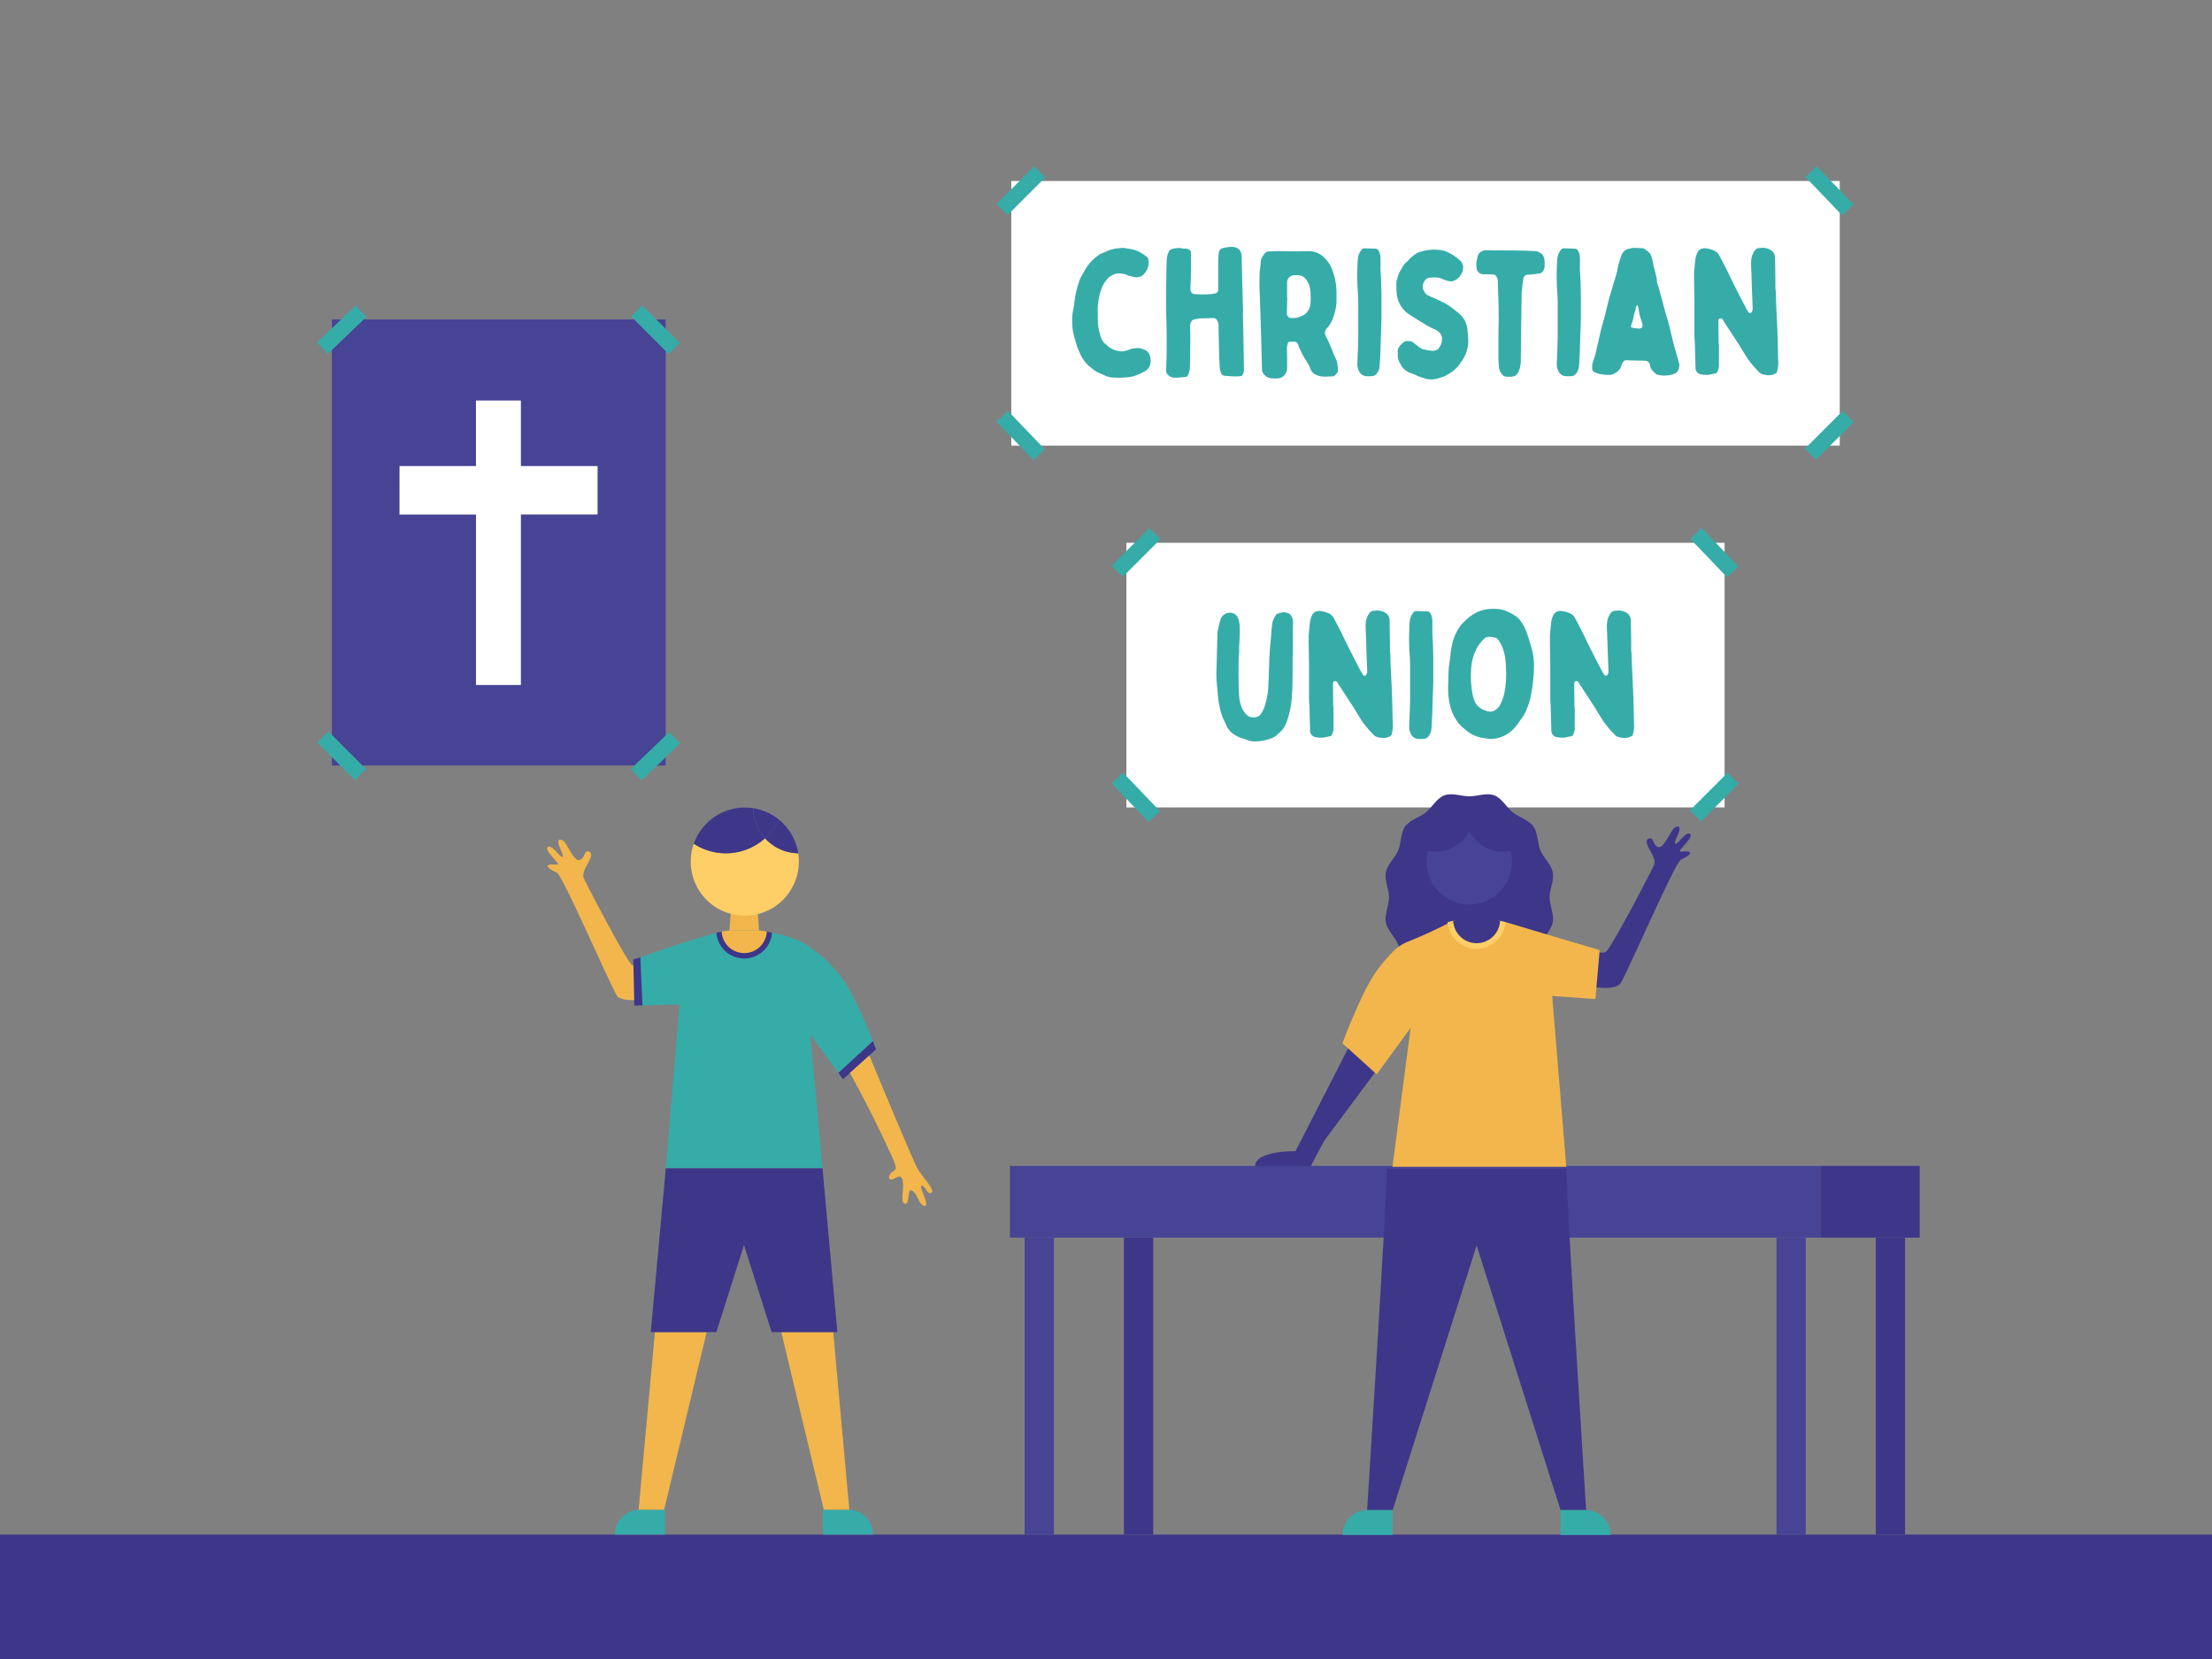 <svg xmlns="http://www.w3.org/2000/svg" width="1600" height="1200" viewBox="0 0 1600 1200"><rect x="0" y="0" width="1600" height="1200" fill="#808080" stroke="none"/><rect x="1284.96" y="895.22" width="21.19" height="214.78" transform="translate(2591.12 2005.22) rotate(-180)" fill="#474395"/><rect x="741.11" y="895.22" width="21.19" height="214.78" transform="translate(1503.42 2005.22) rotate(-180)" fill="#474395"/><rect x="730.52" y="843.34" width="586.24" height="51.88" transform="translate(2047.27 1738.56) rotate(-180)" fill="#474395"/><rect x="1356.79" y="895.22" width="21.19" height="214.78" transform="translate(2734.77 2005.22) rotate(-180)" fill="#3e3689"/><rect x="812.94" y="895.22" width="21.19" height="214.78" transform="translate(1647.08 2005.22) rotate(-180)" fill="#3e3689"/><rect x="1316.75" y="843.34" width="71.83" height="51.88" transform="translate(2705.34 1738.56) rotate(-180)" fill="#3e3689"/><rect y="1110" width="1600" height="90" fill="#3e3689"/><rect x="731.48" y="130.92" width="599.25" height="191.41" fill="#fff"/><rect x="719.23" y="132.3" width="38.53" height="11.34" transform="translate(118.71 562.56) rotate(-45)" fill="#36aca9"/><rect x="1304.01" y="309.3" width="38.53" height="11.34" transform="translate(164.81 1027.87) rotate(-45)" fill="#36aca9"/><rect x="1317.61" y="118.7" width="11.34" height="38.53" transform="translate(273.03 954.71) rotate(-43.82)" fill="#36aca9"/><rect x="732.62" y="295.7" width="11.34" height="38.53" transform="translate(-12.47 598.94) rotate(-43.82)" fill="#36aca9"/><path d="M794.22,234.29a34.09,34.09,0,0,0,.91,5.44,35.26,35.26,0,0,0,1.55,5.18,10.14,10.14,0,0,0,2.85,3.89,2,2,0,0,1,.78.64,16,16,0,0,0,11.92,4.67,20,20,0,0,0,5.44-1.56,13.77,13.77,0,0,1,3.11-.64,6.21,6.21,0,0,0,1.55-.13c2.21-.26,4.15.64,6.09,1.42a6.69,6.69,0,0,1,3.24,4,10.41,10.41,0,0,1-.26,7.9,7.76,7.76,0,0,1-2.72,3.11c-.9.52-1.94,1-2.85,1.55s-2.07.91-3,1.3A23,23,0,0,1,814,273a65.49,65.49,0,0,1-10.1,0,18.2,18.2,0,0,1-5.18-1.55c-1.3-.65-2.59-1.17-4-1.82a20.1,20.1,0,0,1-4.53-2.85c-.91-.77-1.82-1.42-2.59-2.07l-1.56-1.55a27.41,27.41,0,0,1-5.18-8.29,13.12,13.12,0,0,0-.91-1.95,33.93,33.93,0,0,1-1.55-4.66,76.39,76.39,0,0,1-2.33-8.68,60.92,60.92,0,0,1-.52-9.72,42.21,42.21,0,0,1,1.16-7.9c.13-.52.13-1.17.26-1.81.13-1.17.26-2.46.52-3.76a40.14,40.14,0,0,1,1-5.7c.65-2.72,1.55-5.31,2.33-7.9a30.58,30.58,0,0,1,1.68-3.5c1.69-2.85,3.11-5.83,5.31-8.42a35.62,35.62,0,0,1,8-7.13c.39-.12.9-.38,1.29-.51.65-.26,1.17-.52,1.82-.78s1.68-.65,2.59-1.17a26.07,26.07,0,0,1,7.25-1.68,18.83,18.83,0,0,1,6.61.13.78.78,0,0,0,.52.13,22.57,22.57,0,0,1,9.58,3.11,41.63,41.63,0,0,1,4,2.72,3.06,3.06,0,0,1,1.16,2.2,15.79,15.79,0,0,1,.13,3.5,11.91,11.91,0,0,1-3,6.48,7.05,7.05,0,0,1-7.51,2.46c-1.42-.26-2.72-.65-4.14-1a18.09,18.09,0,0,1-1.69-.78c-.26,0-.39-.26-.65-.26-2.46-.38-4.92-1-7.51,0a14.47,14.47,0,0,0-4.15,2.34,22.31,22.31,0,0,0-4.4,5.95,36.39,36.39,0,0,0-2.33,6.61,58,58,0,0,0-1.3,8.29c-.13,2.2,0,4.41,0,6.61S794.09,232.22,794.22,234.29Z" fill="#36aca9"/><path d="M899.41,244.78c.13,7.64.26,15.16.39,22.67a7.41,7.41,0,0,1-1,3.63,1.63,1.63,0,0,1-1.69,1c-3.75.51-7.51,0-11.27-.26a3.32,3.32,0,0,1-2.85-2.59,13.52,13.52,0,0,1-.77-4c-.39-7-.52-14.12-.65-21.12-.13-2.59-.13-5.31-.13-7.9a7.48,7.48,0,0,0-.91-4.14,3.07,3.07,0,0,0-3-2c-3.24.13-6.35.13-9.58.26a29.61,29.61,0,0,0-4.67.91c-.39,0-.78.39-1,.65a5.33,5.33,0,0,0-1.42,3.62c0,2.46.13,5.06.13,7.52,0,5.31-.13,10.62-.13,15.93,0,2.59-.13,5.18-.26,7.64a14.05,14.05,0,0,1-1.29,4.67,2.29,2.29,0,0,1-1.82,1.42c-2.46.13-4.92.52-7.38.52a7.16,7.16,0,0,1-4.8-1.55,4.64,4.64,0,0,1-1.81-3.76c.13-5.44.39-10.88.39-16.45s0-11.27-.13-17c-.13-4-.26-8.16-.26-12.18,0-7,0-14.12.13-21.25,0-4.14.13-8.29.26-12.43a16.66,16.66,0,0,1,1.29-6.09,4.23,4.23,0,0,1,3.11-2.59,22.3,22.3,0,0,1,5.06-.52h.51a9.09,9.09,0,0,0,3.76.39,7,7,0,0,1,2.85,1,2.29,2.29,0,0,1,1,2c0,5.31.13,10.62,0,15.93-.13,3.63-.39,7.26-.39,10.75a3.15,3.15,0,0,0,3,3.24,67,67,0,0,0,10.23.13,24.05,24.05,0,0,0,4.28-.52,2.7,2.7,0,0,0,2.59-2.72V187.39l.39-4.66a3.88,3.88,0,0,1,2.85-3.24,27.71,27.71,0,0,1,7.25-.91c2.46.26,4.54,1,5.7,3.5a6.49,6.49,0,0,1,.78,3.11c0,4.15.13,8.16.26,12.18.13,7.25.39,14.51.52,21.89.13,2.2.13,4.53.26,6.87H899Q899.22,235.45,899.41,244.78Z" fill="#36aca9"/><path d="M931,266.29a7.65,7.65,0,0,1-2.46,5.57,6.44,6.44,0,0,1-4.27,1.81,19.45,19.45,0,0,1-3.89,0,8.09,8.09,0,0,1-6-2.72,5.75,5.75,0,0,1-1.55-3.76c-.13-3.24-.13-6.47-.26-9.71-.13-5.19-.26-10.5-.39-15.68-.26-6.61-.39-13.08-.65-19.69-.13-4.92-.39-9.84-.52-14.77,0-3.37,0-6.73.13-10.1.26-3,.65-5.83.91-8.68v-.39a13.17,13.17,0,0,1,3.11-5.18,3.91,3.91,0,0,1,3.24-1.17c1.81.13,3.5-.13,5.18-.13a17.2,17.2,0,0,1,2.59,0c3.5,0,6.87.13,10.23.13,3.63,0,7.26-.13,10.76-.13a14.51,14.51,0,0,1,4.14.65c4.8,1.55,8,4.92,10.63,9.07a21.58,21.58,0,0,1,1.42,3,46.57,46.57,0,0,1,3.37,17.36v6.86a39,39,0,0,1-2.33,10.88,22.67,22.67,0,0,1-3.24,6.35,8.41,8.41,0,0,1-1,1.17,4.82,4.82,0,0,0-1,6.35c.64,1.29,1.16,2.59,1.81,3.75.78,1.82,1.55,3.5,2.33,5.31a1,1,0,0,0,.26.65,43.63,43.63,0,0,0,2.85,6.74,11.82,11.82,0,0,1,.91,3.24,35.09,35.09,0,0,1,.51,4c.26,1.82-.9,3.11-2.07,4.28s-2.2.91-3.37.91c-.64,0-1.42.12-2.07.12a33.81,33.81,0,0,1-3.63,0,16.1,16.1,0,0,1-5.44-1.55,7.71,7.71,0,0,1-3-3.11A31.5,31.5,0,0,0,946.7,264c-.78-1.42-1.69-2.72-2.59-4.14a45.17,45.17,0,0,1-3.24-6.09,12,12,0,0,1-.65-1.3,17.33,17.33,0,0,1-1.16-2.85c-.52-1.68-1.69-2.72-3.5-2.46a15.54,15.54,0,0,1-2.46,0,1.53,1.53,0,0,0-1.56,1.17,12,12,0,0,0-.65,3.76c0,2.33.13,4.66.13,7Zm.13-51.05c-.13,3-.13,6-.26,9.07v2.34a3.13,3.13,0,0,0,3.37,3.36h2.59a2.21,2.21,0,0,0,.91-.13,29.23,29.23,0,0,0,4.4-1.55,9.35,9.35,0,0,0,3.11-2.33,11.55,11.55,0,0,0,2.47-5.06,49.31,49.31,0,0,0,.25-8.67,27,27,0,0,0-.25-3.11,19.06,19.06,0,0,0-1.17-3.89,15.92,15.92,0,0,0-2.07-3.5,7.39,7.39,0,0,0-5.83-2.72h-2.46a5.62,5.62,0,0,0-3.5,1.43,4.86,4.86,0,0,0-1.69,3.75v11Z" fill="#36aca9"/><path d="M999,203.07c.12,3.24.12,6.34.25,9.45v18.92c-.13,4.92-.38,9.84-.51,14.9-.13,2.72-.13,5.57-.26,8.42-.13,2.59-.26,5.05-.39,7.64a34.4,34.4,0,0,1-.39,3.63,4.31,4.31,0,0,1-.65,2.07,13.25,13.25,0,0,1-1,1.81,4.77,4.77,0,0,1-4.28,2.21,15.54,15.54,0,0,1-2.46,0,6.49,6.49,0,0,1-4.79-1.56,8.28,8.28,0,0,1-1.69-2.46,11.13,11.13,0,0,1-1-5.44c.13-4.54.38-8.94.51-13.35,0-2.2.13-4.4.13-6.47V220.56q0-5.25-.39-10.5a153,153,0,0,1-.12-18.78,36.38,36.38,0,0,1,.38-5.31,12,12,0,0,1,2.21-4.93,2.83,2.83,0,0,1,2.59-1.42c2.59.13,5.18.13,7.77.26a2.54,2.54,0,0,1,2.2,1.42,9.82,9.82,0,0,1,1.43,4.93c.13,2.59,0,5.05,0,8.68C998.65,196.85,998.91,200,999,203.07Z" fill="#36aca9"/><path d="M1011,255a6,6,0,0,1,1.3-4.41,15.28,15.28,0,0,1,3.63-3.5,5.72,5.72,0,0,1,.9-.39,23.79,23.79,0,0,1,3,.13,4.81,4.81,0,0,1,2.85,1.3,53,53,0,0,0,5.31,3.89,2.86,2.86,0,0,0,.65.38c1.43.39,2.85.65,4.28,1,.64.13,1.42.13,2.07.26a6.87,6.87,0,0,0,5.18-1.17c.26-.13.39-.38.65-.77a10.68,10.68,0,0,0,2.2-7.13,5.78,5.78,0,0,0-1.55-3.75,9.45,9.45,0,0,0-3.11-2.34,60.07,60.07,0,0,1-8.55-4.53c-2.72-1.56-5.31-3.24-8-4.92a36.14,36.14,0,0,1-4.54-3.11,21.43,21.43,0,0,1-4.53-5.57,22.54,22.54,0,0,1-2.59-9.2c-.13-2.2-.13-4.41-.13-6.61v-.39a34.31,34.31,0,0,1,2.33-7.38c.78-1.56,1.81-2.85,2.59-4.41,1-1.68,2.72-3,4.14-4.53a23.74,23.74,0,0,1,6-4.79,8.36,8.36,0,0,1,2.46-1c1.43-.39,2.85-.78,4.28-1a33.32,33.32,0,0,1,11.27,0,22.22,22.22,0,0,1,5.57,2.08,41.28,41.28,0,0,1,5.83,3.88,16.22,16.22,0,0,1,2.33,2.08c.13.13.26.38.39.51.13.39.26.65.39,1,.91,2.33.91,2.33.52,4.79a2.1,2.1,0,0,1-.39,1.17,16.07,16.07,0,0,1-1.3,2.59,9.05,9.05,0,0,1-3.62,3.37c-.13,0-.26.13-.39.13-2,1.29-4,.91-6.09.26a30.27,30.27,0,0,1-3.11-1.17,10.82,10.82,0,0,0-4-1,37.23,37.23,0,0,0-5.31.13,4.92,4.92,0,0,0-3.37,2.21,7.73,7.73,0,0,0-1.42,5.05,1.65,1.65,0,0,0,.13.78c.91,1.81,1.55,3.62,3.5,4.66,1.16.52,2.33,1.17,3.62,1.68,2.85,1.17,5.83,2.6,8.68,4a54.72,54.72,0,0,1,8.42,6,15.56,15.56,0,0,1,2.21,1.81,16.66,16.66,0,0,1,5.7,10.76c.26,2.72.51,5.57.64,8.42a24.85,24.85,0,0,1-2.59,11.4,30,30,0,0,1-2.72,4.4,22.88,22.88,0,0,1-4.92,5.7,32.48,32.48,0,0,1-7.64,4.66,37.66,37.66,0,0,1-5.06,1.56,16,16,0,0,1-8.93-.39,35.57,35.57,0,0,1-6.22-2.33c-1.56-.78-3.11-1.17-4.67-1.81a5.44,5.44,0,0,1-1.16-.65c-.26-.13-.52-.39-.78-.52a9.88,9.88,0,0,1-4-4.28c0-.13-.12-.26-.12-.38a11.44,11.44,0,0,1-2.08-7.91Z" fill="#36aca9"/><path d="M1083.89,218.22c-.13-3.36-.26-6.73-.39-10,0-1.81-.13-3.63-.13-5.44a6.77,6.77,0,0,0-1-2.85,3.28,3.28,0,0,0-2.59-1.43c-2.46,0-4.92-.13-7.51-.13a4.92,4.92,0,0,1-4-3.24,17.37,17.37,0,0,1-.13-6.86,21,21,0,0,0,.65-2.72c.52-2.46,2.33-3.76,4.66-4.41a1.93,1.93,0,0,1,.91-.13c2.85,0,5.83.13,8.81.13,5.83,0,11.66,0,17.49.13,3.37,0,6.74.26,10.1.39a3.46,3.46,0,0,1,1.56.39,18.45,18.45,0,0,1,2.72,1.43,5.47,5.47,0,0,1,1.29,1.68,9.26,9.26,0,0,1,.91,4.92v2.33a5.53,5.53,0,0,1-1.81,4.41,2.77,2.77,0,0,1-1.56.91l-5.57.77c-1.16.13-2.46.13-3.63.26a2.56,2.56,0,0,0-2.33,1.56,4.5,4.5,0,0,0-.52,1.42c-.12,1.3-.38,2.46-.51,3.76-.13,1.68-.39,3.37-.52,4.92a1.65,1.65,0,0,1-.13.78c-.13,8.81-.26,17.75-.39,26.69-.13,7.77-.13,15.67-.26,23.44a18.72,18.72,0,0,1-1.81,7.91,5.61,5.61,0,0,1-4.67,3.23c-1.29.13-2.59,0-4,0a3.94,3.94,0,0,1-3.11-1.81,8.93,8.93,0,0,1-2.2-5.05c-.13-2.46-.39-4.92-.39-7.52,0-7.77,0-15.67.13-23.57v-1.17h.13C1084,228.33,1084,223.28,1083.89,218.22Z" fill="#36aca9"/><path d="M1143.22,203.07c.13,3.24.13,6.34.26,9.45v18.92c-.13,4.92-.39,9.84-.52,14.9-.13,2.72-.13,5.57-.26,8.42-.13,2.59-.26,5.05-.39,7.64a34.4,34.4,0,0,1-.39,3.63,4.3,4.3,0,0,1-.64,2.07,12.36,12.36,0,0,1-1,1.81,4.76,4.76,0,0,1-4.27,2.21,15.67,15.67,0,0,1-2.47,0,6.5,6.5,0,0,1-4.79-1.56,8.25,8.25,0,0,1-1.68-2.46,11,11,0,0,1-1-5.44c.13-4.54.39-8.94.52-13.35,0-2.2.13-4.4.13-6.47V220.56q0-5.25-.39-10.5a151,151,0,0,1-.13-18.78,36.39,36.39,0,0,1,.39-5.31,12,12,0,0,1,2.2-4.93,2.85,2.85,0,0,1,2.59-1.42c2.59.13,5.18.13,7.77.26a2.55,2.55,0,0,1,2.21,1.42,9.91,9.91,0,0,1,1.42,4.93c.13,2.59,0,5.05,0,8.68C1142.83,196.85,1143.09,200,1143.22,203.07Z" fill="#36aca9"/><path d="M1186.75,179.49a4.71,4.71,0,0,1,3.36,1,15.75,15.75,0,0,1,3.24,2.72,4.51,4.51,0,0,1,.65,1,25.07,25.07,0,0,1,1.69,6.09,34.59,34.59,0,0,0,1.16,4.79c.52,2.08,1,4.15,1.43,6.22a1,1,0,0,1,.13.52,13,13,0,0,0,1,5c.78,2.59,1.43,5.19,2.2,7.78a14.42,14.42,0,0,0,.65,2.2l1.56,6.22c1,3.75,2.2,7.51,3.23,11.27,1.3,5.05,2.47,10.23,3.76,15.28.78,3,1.69,5.83,2.46,8.68.52,1.82,1,3.5,1.43,5.31a10.17,10.17,0,0,1-.65,3.89c-.78,2.07-2.59,2.85-4.4,3.37a19.86,19.86,0,0,1-11,.13.62.62,0,0,0-.38-.13,20.25,20.25,0,0,1-3-2.85,7.22,7.22,0,0,1-1.82-3.89,3.73,3.73,0,0,0-2.33-3c-.39,0-.78-.13-1.17-.13-3.62-.13-7.25-.13-10.88-.25-.64,0-1.42-.13-2.2-.13a2.73,2.73,0,0,0-2.72,1.16,14.62,14.62,0,0,0-1.43,2.85,8.08,8.08,0,0,1-3.49,4.67,11.64,11.64,0,0,1-1.56,1,7.29,7.29,0,0,1-3.75.91,32.11,32.11,0,0,1-7.91-.91,16.67,16.67,0,0,1-3.11-1.29,2.31,2.31,0,0,1-1.16-2.21,11.23,11.23,0,0,1,.52-5.05c.64-2.07,1.42-4.27,1.94-6.48s1-4.4,1.55-6.6c.78-3.24,1.43-6.48,2.21-9.72,1-4,2.2-7.9,3.24-11.79.51-2.46,1.16-4.79,1.68-7.12s1.3-4.8,1.94-7.13c.52-1.68.91-3.24,1.43-4.92,1-3.5,2.2-6.87,3.11-10.36.51-1.95.77-4,1.29-6.09.78-2.46,1.43-5.06,2.46-7.52a7.5,7.5,0,0,1,5.44-4.14h.52c1.69-.78,3.37-.52,5.18-.52Zm-1.3,58.17c1.94,0,3-1.17,2.59-3.11a14.2,14.2,0,0,0-.65-2.21c-.51-1.55-1-3.1-1.42-4.66-.39-1.94-.65-3.76-1-5.7-.13-.26-.13-.52-.26-.78-.26-.51-.64-.51-1,0a12.27,12.27,0,0,0-.39,1.17c-.52,2.85-1.69,5.7-2.07,8.68a5.67,5.67,0,0,1-.39,1.42c-.26.78-.65,1.69-.91,2.59-.39,1.3-.13,1.95,1.17,2.08s2.72.39,4,.52Z" fill="#36aca9"/><path d="M1243.36,264.6a9.61,9.61,0,0,1-1.3,4.54,1.76,1.76,0,0,1-1.29,1c-1.3.26-2.72.52-4.15.91a20,20,0,0,1-6.21-.26,4.72,4.72,0,0,1-4-4.66c-.13-4.93-.26-9.72-.39-14.64,0-2-.13-3.76-.26-5.7,0-.91-.13-1.82-.13-2.59V221.07c0-7.51-.26-15.15-.26-22.67,0-1.81.26-3.49.39-5.31s.39-3.5.52-5.18a16.18,16.18,0,0,1,1.43-5,5.28,5.28,0,0,1,4.14-3.24,1.93,1.93,0,0,1,.91-.13,19.08,19.08,0,0,1,7.51,1.94,7.37,7.37,0,0,1,3.5,3.63c1.55,3,3.11,5.83,4.53,8.68,1.3,2.46,2.46,5,3.63,7.51l2.72,5.44c.78,1.56,1.56,3.11,2.33,4.54,1.56,3.24,3.24,6.35,4.93,9.58.77,1.56,1.68,3.11,2.59,4.67a1.8,1.8,0,0,0,.9.78,1.25,1.25,0,0,0,1.69-.78,4.13,4.13,0,0,0,.65-2.72c-.13-4.54-.39-9.07-.52-13.6-.13-2.6-.13-5.19-.26-7.91-.13-3.49-.26-7-.39-10.62a36.73,36.73,0,0,1,.26-3.76,15,15,0,0,1,2.33-5.57,4,4,0,0,1,3.76-1.94,1.88,1.88,0,0,0,.9-.13,11.32,11.32,0,0,1,7.39,1.81,6.48,6.48,0,0,1,2.72,5.44c.13,7,.26,14,.26,21a21.11,21.11,0,0,0,.26,2.85c.13,4.79.26,9.59.51,14.25s.39,8.94.65,13.35a36.15,36.15,0,0,0,.13,3.75c.13,5.44.26,11,.39,16.45,0,1.69.13,3.24.13,4.8a22.87,22.87,0,0,1-.91,6c-.26.77-.77,1-1.42,1.42-3,1.43-6.09,1.17-9.2.26a6.36,6.36,0,0,1-2.72-1.81c-1-1.17-2.07-2.2-3.11-3.37a73.72,73.72,0,0,1-4.92-6.22l-3.89-6.22c-1.55-2.85-3.5-5.57-5.31-8.42-2.85-4.4-5.83-8.94-8.68-13.34a1.87,1.87,0,0,0-1.68-1c-.78.13-1.17.39-1.3,1.17a5.3,5.3,0,0,0-.13,1.42c0,5.31.13,10.63.13,15.94h.26Z" fill="#36aca9"/><rect x="814.77" y="392.62" width="432.67" height="191.41" fill="#fff"/><rect x="802.52" y="394" width="38.53" height="11.34" transform="translate(-41.93 698.09) rotate(-45)" fill="#36aca9"/><rect x="1220.72" y="571" width="38.53" height="11.34" transform="translate(-44.61 1045.62) rotate(-45)" fill="#36aca9"/><rect x="1234.32" y="380.4" width="11.34" height="38.53" transform="translate(68.62 969.93) rotate(-43.82)" fill="#36aca9"/><rect x="815.91" y="557.4" width="11.34" height="38.53" transform="translate(-170.48 729.51) rotate(-43.82)" fill="#36aca9"/><path d="M934.91,491.73c0,3.63-.13,7.13-.39,10.76a70.24,70.24,0,0,1-2.72,16.32c-1,3.5-2.33,7-4.92,9.84-.52.52-1.17,1-1.69,1.56s-.77.65-1,.91a14.13,14.13,0,0,1-6.22,3.49c-1,.26-2.2.52-3.37.91a33.83,33.83,0,0,1-6.35.78,16.19,16.19,0,0,1-6.08-1c-1.56-.65-3.37-1.16-4.93-1.68a23.89,23.89,0,0,1-6.6-3.89,15.52,15.52,0,0,1-3.5-4.79c-.52-1.17-1-2.46-1.69-3.63a36.39,36.39,0,0,1-2.33-6.22,77.33,77.33,0,0,1-1.68-7.9c-.26-1.42-.39-3-.52-4.4l-.39-4.67a87.32,87.32,0,0,1-.65-13.08c.26-7.52.39-15,.65-22.67,0-1.69.13-3.37.13-5.06a4.66,4.66,0,0,1,.26-1.42c.52-2.33,1-4.66,1.68-7a7,7,0,0,1,3.76-4.92c2.46-1.29,6.09-.91,7.77,1a7.57,7.57,0,0,1,1.56,2.59,19.23,19.23,0,0,1,1,6.74c.26,4.66-.25,9.32-.38,14v2.2c0,1.42-.13,2.85-.26,4.27,0,1-.13,2.08-.13,3.11,0,4.67-.13,9.33,0,14,0,3.76.13,7.65.39,11.4a24.74,24.74,0,0,0,1.68,8,15.71,15.71,0,0,0,4.92,6.73c.39.13.78.39,1.17.52a8.66,8.66,0,0,0,5.44-.13,5.07,5.07,0,0,0,2.59-2.07,20.24,20.24,0,0,0,2.85-6.09A53.24,53.24,0,0,0,917.42,496c.39-7.77.52-15.42.91-23.19.26-4.53.78-8.94,1.16-13.47.13-2.2.26-4.41.52-6.61a16,16,0,0,1,3.24-8.29c.26-.26.52-.52.78-.52a19.5,19.5,0,0,1,4-1,7.88,7.88,0,0,1,3.37.51,3.77,3.77,0,0,1,2.46,1.82,9.18,9.18,0,0,1,1.43,5.18c-.13,2.07-.13,4-.13,6.09v17.75H935C935,480.07,935,485.9,934.91,491.73Z" fill="#36aca9"/><path d="M964.58,527a9.61,9.61,0,0,1-1.3,4.54,1.8,1.8,0,0,1-1.29,1c-1.3.26-2.73.52-4.15.91a20,20,0,0,1-6.22-.26,4.72,4.72,0,0,1-4-4.66c-.13-4.93-.26-9.72-.39-14.64,0-1.95-.13-3.76-.26-5.7,0-.91-.13-1.82-.13-2.59V483.44c0-7.51-.26-15.15-.26-22.67,0-1.81.26-3.5.39-5.31s.39-3.5.52-5.18a16.17,16.17,0,0,1,1.42-5,5.29,5.29,0,0,1,4.15-3.24,1.88,1.88,0,0,1,.9-.13,19.12,19.12,0,0,1,7.52,1.94,7.37,7.37,0,0,1,3.5,3.63c1.55,3,3.1,5.83,4.53,8.68,1.29,2.46,2.46,5.05,3.63,7.51l2.72,5.44c.77,1.56,1.55,3.11,2.33,4.54,1.55,3.24,3.24,6.35,4.92,9.58.78,1.56,1.69,3.11,2.59,4.67a1.83,1.83,0,0,0,.91.78,1.25,1.25,0,0,0,1.68-.78,4.07,4.07,0,0,0,.65-2.72c-.13-4.54-.39-9.07-.52-13.61-.13-2.59-.13-5.18-.26-7.9-.13-3.5-.26-7-.38-10.62a36.52,36.52,0,0,1,.25-3.76,15.06,15.06,0,0,1,2.34-5.57,4,4,0,0,1,3.75-1.94,1.93,1.93,0,0,0,.91-.13,11.29,11.29,0,0,1,7.38,1.81,6.45,6.45,0,0,1,2.72,5.44c.13,7,.26,14,.26,21a21.11,21.11,0,0,0,.26,2.85c.13,4.79.26,9.59.52,14.25s.39,8.94.65,13.34a36.24,36.24,0,0,0,.13,3.76c.13,5.44.26,11,.39,16.45,0,1.69.13,3.24.13,4.8a22.87,22.87,0,0,1-.91,6c-.26.77-.78,1-1.43,1.42-3,1.43-6.08,1.17-9.19.26a6.3,6.3,0,0,1-2.72-1.81c-1-1.17-2.08-2.21-3.11-3.37a73.85,73.85,0,0,1-4.93-6.22l-3.88-6.22c-1.56-2.85-3.5-5.57-5.31-8.42-2.85-4.4-5.83-8.94-8.68-13.34a1.87,1.87,0,0,0-1.69-1c-.77.13-1.16.39-1.29,1.17a5.26,5.26,0,0,0-.13,1.42c0,5.31.13,10.63.13,15.94h.26Z" fill="#36aca9"/><path d="M1036.47,465.44c.13,3.23.13,6.34.26,9.45v18.92c-.13,4.92-.39,9.84-.51,14.89-.13,2.73-.13,5.58-.26,8.43-.13,2.59-.26,5-.39,7.64a34.4,34.4,0,0,1-.39,3.63,4.31,4.31,0,0,1-.65,2.07,12.9,12.9,0,0,1-1,1.81,4.74,4.74,0,0,1-4.27,2.2,15.54,15.54,0,0,1-2.46,0,6.47,6.47,0,0,1-4.79-1.55,8.28,8.28,0,0,1-1.69-2.46,11,11,0,0,1-1-5.44c.13-4.54.39-8.94.52-13.35,0-2.2.13-4.4.13-6.47V482.93q0-5.25-.39-10.5a155,155,0,0,1-.13-18.78,36.39,36.39,0,0,1,.39-5.31,12,12,0,0,1,2.21-4.93,2.83,2.83,0,0,1,2.59-1.42c2.59.13,5.18.13,7.77.26a2.54,2.54,0,0,1,2.2,1.42,9.82,9.82,0,0,1,1.43,4.93c.13,2.59,0,5,0,8.67C1036.09,459.22,1036.34,462.33,1036.47,465.44Z" fill="#36aca9"/><path d="M1107.47,502.23a41.34,41.34,0,0,1-2.47,8.94c-.51,1.29-1,2.59-1.55,3.88a35.7,35.7,0,0,1-3.89,6,41,41,0,0,1-3.49,4.8,24.35,24.35,0,0,1-7.52,6.08,23.19,23.19,0,0,1-6.61,2.21l-3.1.38h-.91l-5.83-.77a33.1,33.1,0,0,1-4.79-1.43,17.69,17.69,0,0,1-4.15-2.07,29.23,29.23,0,0,1-3.37-2.59,2.84,2.84,0,0,0-.65-.52,23.35,23.35,0,0,1-5.83-6.48c-3.23-4.79-4.66-10.1-5.44-15.8a55.46,55.46,0,0,1-.26-11.27c.13-1.95,0-4,.13-6a58.46,58.46,0,0,1,.91-9.59c.26-1.55.39-3.24.52-4.79a70.62,70.62,0,0,1,1.94-10.11c1.69-4.66,3.63-9.32,7.39-12.82a34.63,34.63,0,0,1,8.29-6.61,26.79,26.79,0,0,1,7.77-2.85,38.94,38.94,0,0,1,7.77-.39,22.85,22.85,0,0,1,5.83,1,45.13,45.13,0,0,1,7.52,3.76,13.81,13.81,0,0,1,4.4,4.27,29.91,29.91,0,0,1,4.41,8.55c1.16,3.5,2.2,6.87,3.23,10.37a44.25,44.25,0,0,1,1.82,14.12A108.46,108.46,0,0,1,1107.47,502.23Zm-18.27-21.64a39.06,39.06,0,0,0-2.33-12,22.77,22.77,0,0,0-3.37-6,3.22,3.22,0,0,0-2.07-1.3,24.85,24.85,0,0,0-3-.65c-1.82-.13-3.5,0-4.8,1.3a28.38,28.38,0,0,0-5.44,7,36.92,36.92,0,0,0-4.14,16.46,66.87,66.87,0,0,0,1,16.06,21.32,21.32,0,0,0,1.82,6.22,11.87,11.87,0,0,0,3.88,4.53,23.3,23.3,0,0,0,4.93,2.2,6.65,6.65,0,0,0,5.83-.77,10.14,10.14,0,0,0,4-4.67,34.25,34.25,0,0,0,3-9.58,79.84,79.84,0,0,0,.91-13.61C1089.33,484.09,1089.33,482.41,1089.2,480.59Z" fill="#36aca9"/><path d="M1139.07,527a9.59,9.59,0,0,1-1.29,4.54,1.8,1.8,0,0,1-1.3,1c-1.29.26-2.72.52-4.14.91a20,20,0,0,1-6.22-.26,4.73,4.73,0,0,1-4-4.66c-.13-4.93-.26-9.72-.38-14.64,0-1.95-.13-3.76-.26-5.7,0-.91-.13-1.82-.13-2.59V483.44c0-7.51-.26-15.15-.26-22.67,0-1.81.26-3.5.39-5.31s.38-3.5.51-5.18a16.18,16.18,0,0,1,1.43-5,5.29,5.29,0,0,1,4.14-3.24,1.93,1.93,0,0,1,.91-.13,19.17,19.17,0,0,1,7.52,1.94,7.31,7.31,0,0,1,3.49,3.63c1.56,3,3.11,5.83,4.54,8.68,1.29,2.46,2.46,5.05,3.62,7.51l2.72,5.44c.78,1.56,1.56,3.11,2.34,4.54,1.55,3.24,3.24,6.35,4.92,9.58.78,1.56,1.68,3.11,2.59,4.67a1.83,1.83,0,0,0,.91.78,1.25,1.25,0,0,0,1.68-.78,4.07,4.07,0,0,0,.65-2.72c-.13-4.54-.39-9.07-.52-13.61-.13-2.59-.13-5.18-.26-7.9-.13-3.5-.26-7-.39-10.62a36.53,36.53,0,0,1,.26-3.76,15.21,15.21,0,0,1,2.33-5.57,4,4,0,0,1,3.76-1.94,1.93,1.93,0,0,0,.91-.13,11.29,11.29,0,0,1,7.38,1.81,6.45,6.45,0,0,1,2.72,5.44c.13,7,.26,14,.26,21a21.11,21.11,0,0,0,.26,2.85c.13,4.79.26,9.59.52,14.25s.39,8.94.65,13.34a36.24,36.24,0,0,0,.13,3.76c.13,5.44.26,11,.38,16.45,0,1.69.13,3.24.13,4.8a22.86,22.86,0,0,1-.9,6c-.26.77-.78,1-1.43,1.42-3,1.43-6.09,1.17-9.2.26a6.42,6.42,0,0,1-2.72-1.81c-1-1.17-2.07-2.21-3.1-3.37a73.85,73.85,0,0,1-4.93-6.22l-3.88-6.22c-1.56-2.85-3.5-5.57-5.32-8.42-2.85-4.4-5.83-8.94-8.68-13.34a1.85,1.85,0,0,0-1.68-1c-.78.13-1.16.39-1.29,1.17a5.26,5.26,0,0,0-.13,1.42c0,5.31.13,10.63.13,15.94h.25Z" fill="#36aca9"/><rect x="199.45" y="271.7" width="322.67" height="241.41" transform="translate(-31.62 753.18) rotate(-90)" fill="#474395"/><rect x="241.46" y="527.45" width="11.34" height="38.53" transform="translate(-314.19 334.84) rotate(-45)" fill="#36aca9"/><rect x="468.46" y="219.25" width="11.34" height="38.53" transform="translate(-29.8 405.08) rotate(-45)" fill="#36aca9"/><rect x="227.86" y="232.85" width="38.53" height="11.34" transform="translate(-96.33 237.55) rotate(-43.82)" fill="#36aca9"/><rect x="454.86" y="541.25" width="38.53" height="11.34" transform="translate(-246.65 480.63) rotate(-43.82)" fill="#36aca9"/><path d="M289,337.12c.22,0,.43,0,.65,0h54.63v-47.4h32.5v47.4h55.47v35H376.78V494.65c0,.28,0,.56,0,.84H344.29c0-.18,0-.36,0-.54V372.17h-54.6c-.24,0-.47,0-.71.05Z" fill="#fff"/><path d="M462.81,1092H481a0,0,0,0,1,0,0v18a0,0,0,0,1,0,0H444.81a0,0,0,0,1,0,0v0A18,18,0,0,1,462.81,1092Z" fill="#36aca9"/><path d="M595.23,1092h36.24a0,0,0,0,1,0,0v18a0,0,0,0,1,0,0H613.23a18,18,0,0,1-18-18v0A0,0,0,0,1,595.23,1092Z" transform="translate(1226.69 2202) rotate(-180)" fill="#36aca9"/><path d="M516,680.71s-55.28,19.6-58.85,17.29-31.09-54.54-34.89-62.9c-2.69-5.92,9.89-17.13,3.6-19.2-3.39-1.12-2.4,4.22-6.39,6.19s-9.46-12.2-12-13.9-5.35-1.35-2.5,4.92,2.68,7.61.61,6.19-6.75-8.6-9.45-6.58,7.68,11,7.44,12.22-3.58-.26-6.51.59,1.6,3.85,5.76,5.74,36.44,76.61,43.21,88.63c5.35,9.52,53.19-3.13,53.19-3.13l-4.5,28.11,28.28,1.29-2-65.79-5,.33" fill="#f2b64c"/><path d="M583.73,683.54s10.26,7.94,10.42,8a26.6,26.6,0,0,1,4.57,4,107.79,107.79,0,0,1,11.46,13.59c9.91,13.63,23.5,49.89,23.5,49.89l-23.9,21.61-23.61-32.26,8.77,96.67H481.6l9.95-118.52-29.67.83-1.24-34.11,28.12-9.72c16-4.88,29.42-8.87,29.42-8.87h40.28S572.19,676.74,583.73,683.54Z" fill="#36aca9"/><path d="M522,673.82l-3.83.85h0a20.2,20.2,0,0,0,40.28,0l-3.83-.84Z" fill="#3e3689"/><polygon points="549.05 673.05 527.59 673.05 529.21 651.6 547.44 651.6 549.05 673.05" fill="#f2b64c"/><path d="M538.32,689.4a16.34,16.34,0,0,0,16.31-15.57c-2.49-.51-5.58-.78-5.58-.78H527.59s-3.09.27-5.58.77A16.34,16.34,0,0,0,538.32,689.4Z" fill="#f2b64c"/><polygon points="511.15 963.56 480.4 1092 461.93 1092 473.72 963.56 511.15 963.56" fill="#f2b64c"/><polygon points="614.35 1092 595.87 1092 565.13 963.56 602.69 963.56 614.35 1092" fill="#f2b64c"/><polygon points="594.94 845.06 481.6 845.06 470.72 963.56 518.18 963.56 538.14 900.56 558.13 963.56 605.69 963.56 594.94 845.06" fill="#3e3689"/><polygon points="633.68 759.04 631.37 753.06 606.41 776.04 609.78 780.65 633.68 759.04" fill="#3e3689"/><polygon points="458.08 693.98 458.83 727.37 464.71 727.21 463.19 692.54 458.08 693.98" fill="#3e3689"/><path d="M553.37,606.36a33,33,0,0,0,24,10.85,39.76,39.76,0,0,1,.46,6,39.1,39.1,0,1,1-76-12.92,42.32,42.32,0,0,0,51.48-3.95Z" fill="#fece67"/><path d="M553.37,606.36a42.48,42.48,0,0,0,10-13.5,39,39,0,0,1,14,24.35A33,33,0,0,1,553.37,606.36Z" fill="#3e3689"/><path d="M538.79,584.14a38.7,38.7,0,0,1,6,.46,32.93,32.93,0,0,0,8.56,21.76,42.32,42.32,0,0,1-51.48,3.95A39.11,39.11,0,0,1,538.79,584.14Z" fill="#3e3689"/><path d="M553.37,606.36a32.93,32.93,0,0,1-8.56-21.76,38.9,38.9,0,0,1,18.59,8.26A42.48,42.48,0,0,1,553.37,606.36Z" fill="#3e3689"/><path d="M628.81,763.44c9.68,23.33,32.11,77.22,34.9,81.95,3.56,6.05,12.76,15.25,10.19,17.18-3.2,2.4-4.26-4.6-7.08-4.9s5.42,13.27,2.52,14.43c-4.45,1.78-6.37-12.32-11-11-1.67.48-.64,9.76-3.27,9.64-3.41-.15-2.22-5.93-1.93-10.68s.27-11.42-5.06-8.16-6.21-.38-3.69-3.38,6.1-.33.74-12.08c-9.85-21.61-19.75-41.21-30.33-60.37" fill="#f2b64c"/><path d="M1004.68,649.11c0,6.08-3.38,12.37-2.29,18,1.14,6,6.67,10.52,8.89,15.85,2.33,5.62,1.75,12.76,5.1,17.44,3.55,5,10.5,6.59,15,10.23,4.69,3.81,7.86,10.24,13.33,12.3s12-.67,18.07-.67,12.58,2.75,18.08.67,8.64-8.5,13.33-12.3c4.47-3.64,11.42-5.28,15-10.23,3.35-4.68,2.76-11.82,5.1-17.44,2.21-5.32,7.74-9.87,8.89-15.85,1.09-5.66-2.29-11.95-2.29-18s3.38-12.37,2.29-18c-1.15-6-6.68-10.52-8.89-15.84-2.34-5.62-1.75-12.76-5.1-17.44-3.55-5-10.5-6.6-15-10.23-4.69-3.81-7.86-10.25-13.33-12.31s-12,.68-18.08.68-12.58-2.75-18.08-.68-8.63,8.5-13.32,12.31c-4.47,3.63-11.42,5.28-15,10.23-3.35,4.68-2.77,11.82-5.1,17.44-2.22,5.32-7.75,9.87-8.89,15.84C1001.3,636.73,1004.68,643,1004.68,649.11Z" fill="#3e3689"/><polygon points="1056.9 670.67 1078.47 670.67 1076.85 649.11 1058.52 649.11 1056.9 670.67" fill="#3e3689"/><path d="M931.42,843.46h16.84c.57-1.29,1.31-2.81,2.28-4.62l7.37-13.8,37.83-50.87s-2.61-9.87-4.23-10.77-15.83-6.21-15.83-6.21S951,805.72,937.06,832.65c0,0-29.18-.48-29.18,10.81Z" fill="#3e3689"/><path d="M1068.09,845.38H1133c-.71,9.63,14.29,246.94,14.29,246.94h-18.48l-60.73-191.44-60.74,191.44H988.88s15-237.31,14.28-246.94Z" fill="#3e3689"/><path d="M1128.82,1092.32h36.24a0,0,0,0,1,0,0v18a0,0,0,0,1,0,0h-18.23a18,18,0,0,1-18-18v0A0,0,0,0,1,1128.82,1092.32Z" transform="translate(2293.88 2202.64) rotate(-180)" fill="#36aca9"/><path d="M989.12,1092.32h18.23a0,0,0,0,1,0,0v18a0,0,0,0,1,0,0H971.12a0,0,0,0,1,0,0v0A18,18,0,0,1,989.12,1092.32Z" fill="#36aca9"/><polyline points="1113.52 726.09 1104.04 689.84 1104.04 674.21 1105.8 674.55" fill="#3e3689"/><path d="M1137.82,684.33s20.13,6.53,23.7,4.23,31.09-54.54,34.89-62.9c2.69-5.92-9.88-17.13-3.6-19.2,3.4-1.12,2.4,4.22,6.39,6.19s9.46-12.2,12-13.9,5.34-1.35,2.49,4.92-2.67,7.61-.61,6.19,6.75-8.6,9.46-6.58-7.69,11-7.45,12.22,3.59-.27,6.51.59-1.59,3.85-5.76,5.74-36.43,76.61-43.2,88.63c-5.36,9.52-35.52-.27-35.52-.27Z" fill="#3e3689"/><path d="M1122.74,720.44,1132.94,844H1007.2l13.14-100.48L995.8,777.09,971,754.62s14.13-37.68,24.43-51.85a111.37,111.37,0,0,1,11.91-14.12,27.84,27.84,0,0,1,4.75-4.14l.26-.18a33.68,33.68,0,0,1,6.33-3.31,328.6,328.6,0,0,0,30.51-14.08H1089s50.44,15.16,68.09,20.26L1154,722.65Z" fill="#f2b64c"/><path d="M1085,666.05l4,.89h0a21,21,0,0,1-41.87,0l4-.88Z" fill="#fece67"/><path d="M1068.09,682.24a17,17,0,0,1-16.95-16.18c2.59-.53,5.8-.81,5.8-.81h22.3s3.21.27,5.8.8A17,17,0,0,1,1068.09,682.24Z" fill="#3e3689"/><path d="M1031.87,623.3a30.89,30.89,0,1,0,60.78-7.79,27.61,27.61,0,0,1-29.9-14.27,27.6,27.6,0,0,1-29.89,14.27A30.8,30.8,0,0,0,1031.87,623.3Z" fill="#474395"/></svg>